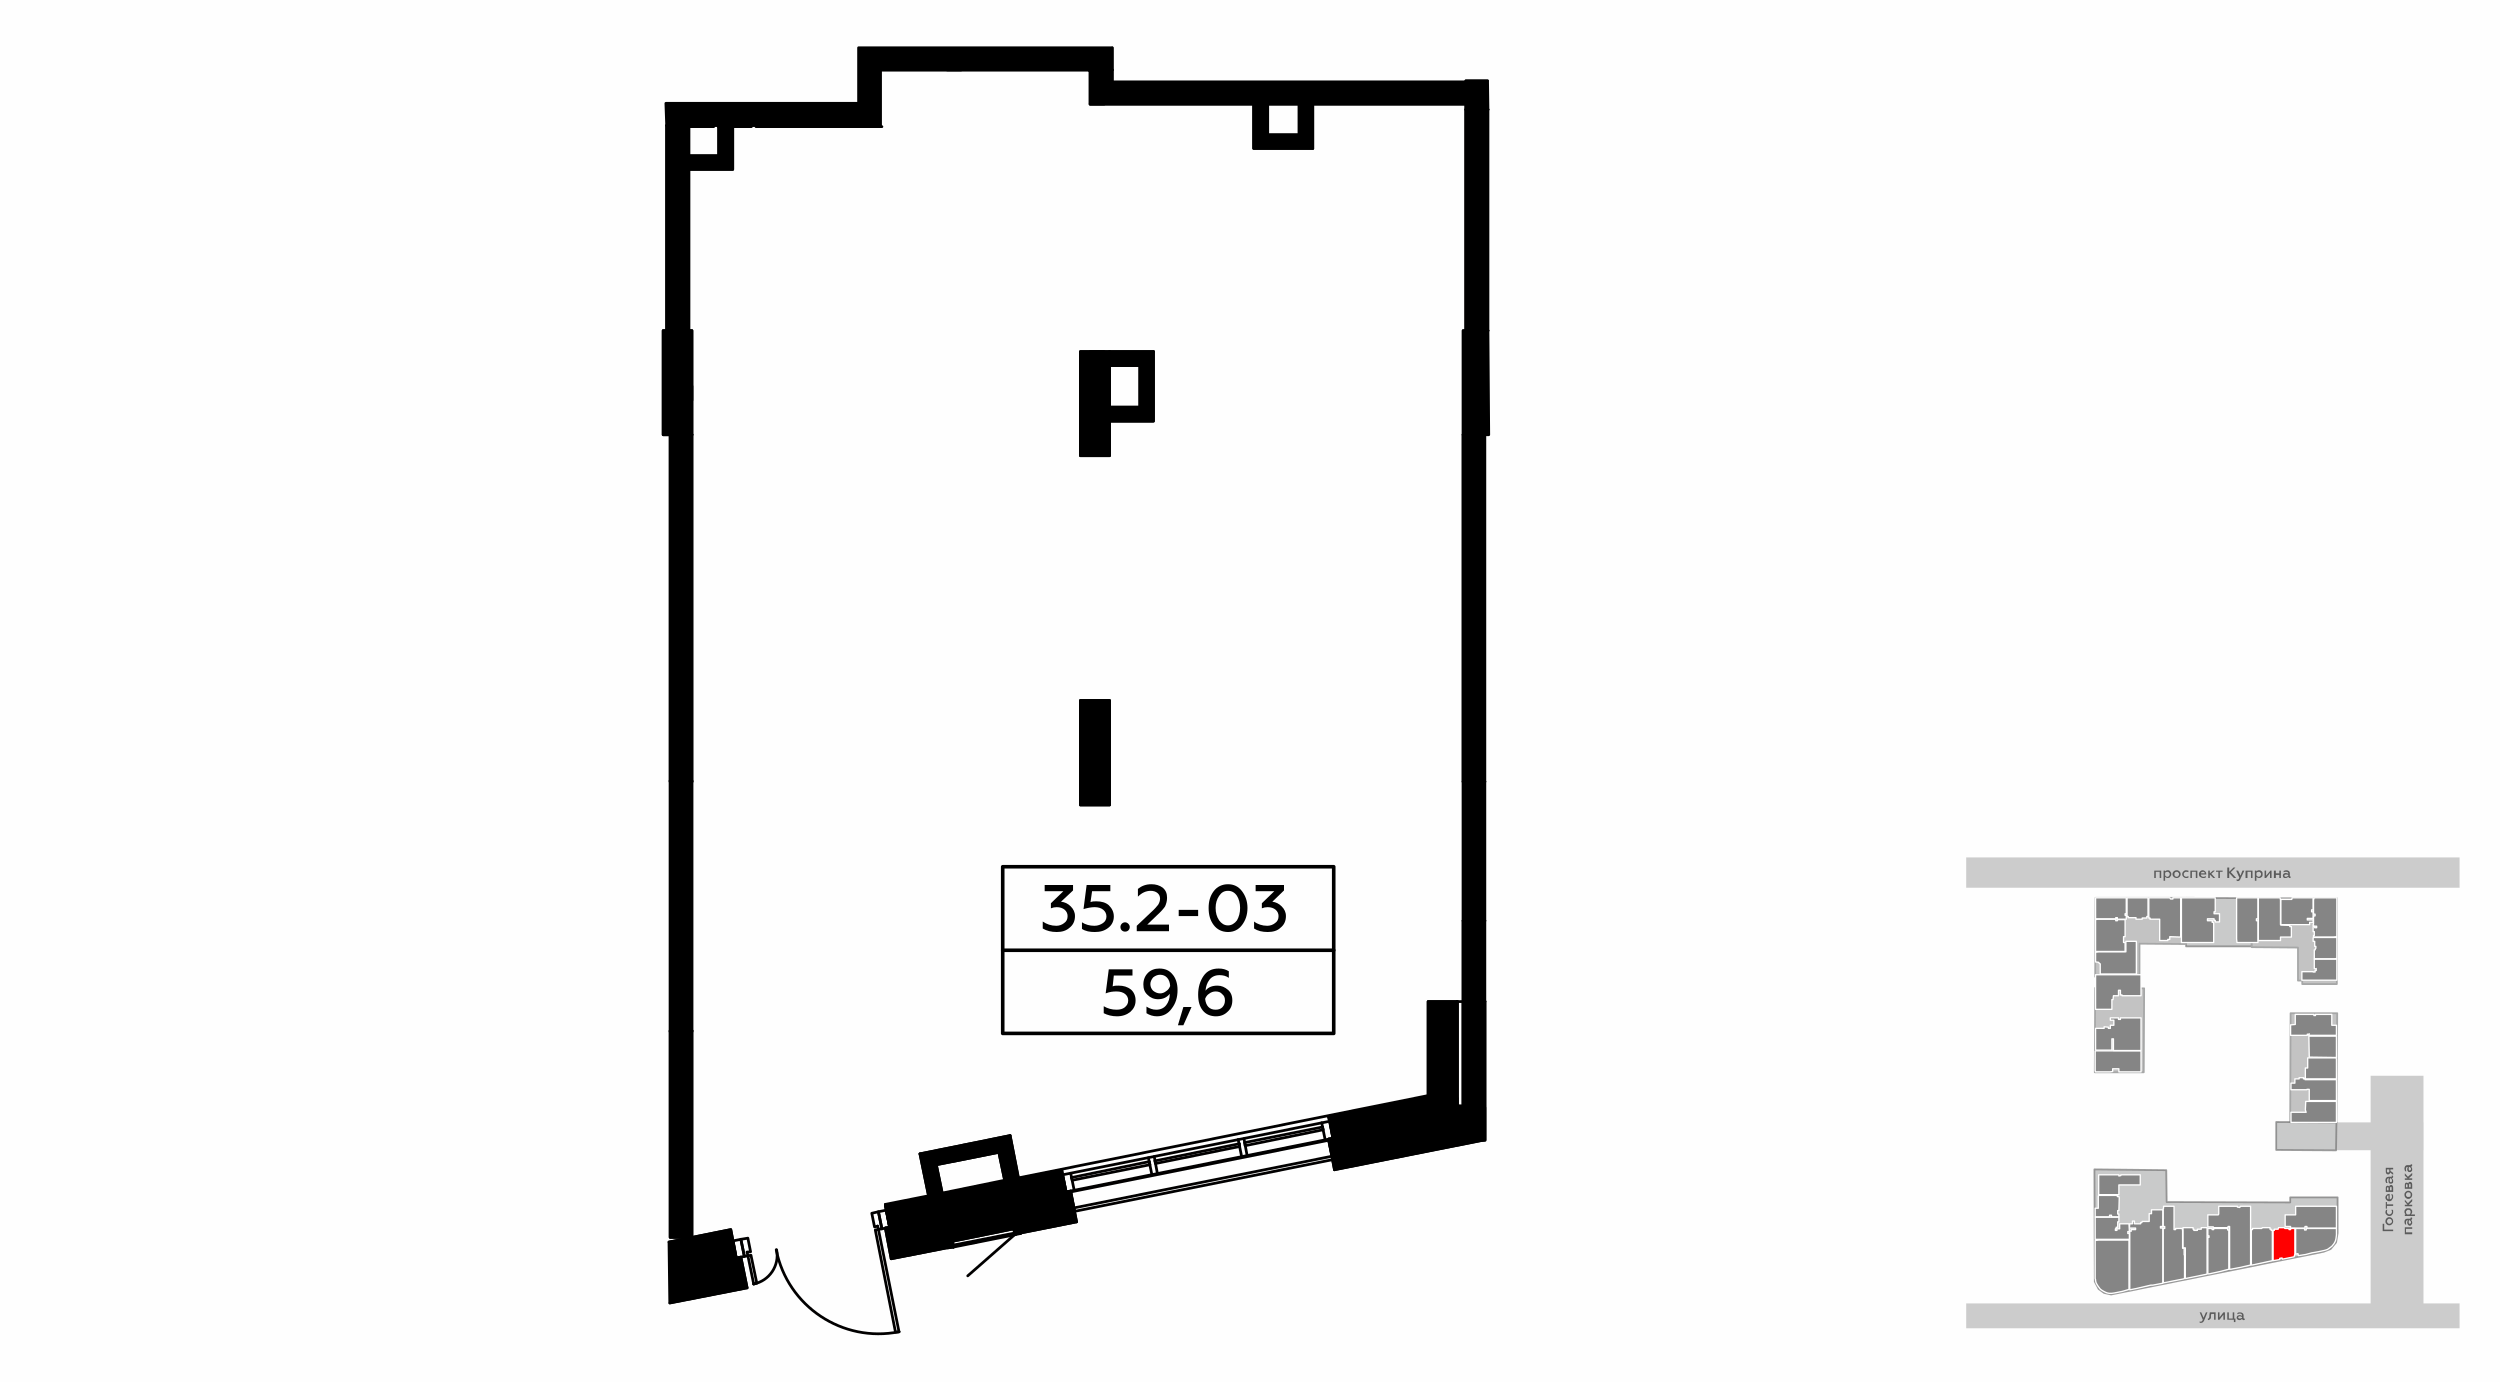 <?xml version="1.0" encoding="UTF-8"?>
<!DOCTYPE svg  PUBLIC '-//W3C//DTD SVG 1.1//EN'  'http://www.w3.org/Graphics/SVG/1.1/DTD/svg11.dtd'>
<!-- Creator: CorelDRAW X8 -->
<svg clip-rule="evenodd" fill-rule="evenodd" image-rendering="optimizeQuality" shape-rendering="geometricPrecision" text-rendering="geometricPrecision" version="1.1" viewBox="0 0 6435 3556" xml:space="preserve" xmlns="http://www.w3.org/2000/svg">
 <defs>
  <style type="text/css">
   <![CDATA[
    .str0 {stroke:#757575;stroke-width:4.66;stroke-linecap:round;stroke-linejoin:round;stroke-opacity:0.702}
    .str6 {stroke:black;stroke-width:7.62}
    .str2 {stroke:white;stroke-width:3.42;stroke-linecap:round;stroke-linejoin:round}
    .str4 {stroke:#010000;stroke-width:6.16;stroke-linecap:round;stroke-linejoin:round}
    .str8 {stroke:black;stroke-width:9.28;stroke-linecap:round;stroke-linejoin:round}
    .str7 {stroke:black;stroke-width:9.29;stroke-linecap:round;stroke-linejoin:round}
    .str5 {stroke:black;stroke-width:7.08;stroke-linecap:round;stroke-linejoin:round}
    .str3 {stroke:#010000;stroke-width:7.08;stroke-linecap:round;stroke-linejoin:round}
    .str1 {stroke:#A6A7A7;stroke-width:4.66;stroke-linecap:round;stroke-linejoin:round}
    .str9 {stroke:black;stroke-width:7.62;stroke-linecap:round;stroke-linejoin:round}
    .fil1 {fill:none}
    .fil8 {fill:none;fill-rule:nonzero}
    .fil0 {fill:#FEFEFE}
    .fil5 {fill:#C3C3C3}
    .fil9 {fill:black}
    .fil6 {fill:#858585}
    .fil2 {fill:#CCCCCC}
    .fil7 {fill:red}
    .fil3 {fill:#5B5B5B;fill-rule:nonzero}
    .fil10 {fill:black;fill-rule:nonzero}
    .fil4 {fill:#B2B3B3;fill-opacity:0.702}
   ]]>
  </style>
 </defs>
 <g id="Слой_x0020_1">
  
  <g id="_1091659960">
   
    <rect class="fil0" width="6435" height="3556"/>
    <rect class="fil1" x="5061" y="2189" width="1270" height="1270"/>
    <rect class="fil2" x="6013" y="2889" width="224.37" height="71.63"/>
    <rect class="fil2" x="5061" y="3355" width="1270" height="64"/>
    <path class="fil3" d="m5666 3405c3 0 5-2 7-5l9-22h-4l-6 14-6-14h-4l8 19c-1 3-3 5-5 5-1 0-2 0-3-1v4h4z"/>
    <path id="1" class="fil3" d="m5699 3382v15h4v-19h-15l-1 7c0 6-1 9-3 9h-1v3l1 1c4-1 6-3 7-6v-7l1-3h7z"/>
    <polygon id="2" class="fil3" points="5713 3397 5723 3384 5723 3397 5727 3397 5727 3378 5723 3378 5713 3391 5713 3378 5709 3378 5709 3397"/>
    <polygon id="3" class="fil3" points="5754 3403 5754 3394 5751 3394 5751 3378 5747 3378 5747 3394 5737 3394 5737 3378 5733 3378 5733 3397 5750 3397 5750 3403"/>
    <path id="4" class="fil3" d="m5776 3394s-1-1-1-2v-7c0-4-4-7-9-7-3 0-5 0-7 2v3c2-1 4-2 6-2 4 0 6 2 6 5v1c-2-1-4-2-6-2s-4 1-6 2c-1 1-2 3-2 5s1 3 2 4 3 2 5 2c3 0 5-1 7-3 1 2 2 3 4 3 1 0 2 0 3-1v-3h-2zm-5-2c-1 1-4 2-6 2s-4-1-4-3 2-3 5-3c1 0 3 1 5 2v2z"/>
    <rect class="fil2" x="6102" y="2769" width="136" height="602"/>
    <polygon class="fil3" points="6160 3165 6137 3165 6137 3150 6133 3150 6133 3169 6160 3169"/>
    <path id="1" class="fil3" d="m6157 3144c0 2-1 3-2 4s-3 2-5 2-3-1-4-2-2-3-2-4c0-2 1-4 2-5s2-2 4-2 4 1 5 2 2 3 2 5zm3 0c0-3-1-6-3-8s-4-3-7-3-5 1-7 3-3 5-3 8 1 5 3 7 4 3 7 3 5-1 7-3 3-4 3-7z"/>
    <path id="2" class="fil3" d="m6160 3120c0-3 0-5-1-6h-4c1 1 2 3 2 5s-1 4-2 5-3 2-5 2-3-1-4-2c-2-1-2-3-2-5s0-3 1-5h-3c-1 2-2 4-2 6 0 3 1 5 3 7s4 3 7 3 6-1 7-3c2-2 3-4 3-7z"/>
    <polygon id="3" class="fil3" points="6160 3100 6144 3100 6144 3094 6141 3094 6141 3111 6144 3111 6144 3104 6160 3104"/>
    <path id="4" class="fil3" d="m6150 3092c3 0 6-1 7-4 2-2 3-4 3-7s0-5-2-7h-3c1 2 2 4 2 6 0 4-2 7-6 7v-14h-1c-3 0-6 1-8 4-1 1-2 3-2 5 0 3 1 5 3 7s4 3 7 3zm-2-5c-2 0-4-2-4-5 0-2 0-3 1-4s2-1 3-1v10z"/>
    <path id="5" class="fil3" d="m6160 3057c0-4-2-7-5-7s-5 2-5 4c-1-1-3-2-4-2-3 0-5 2-5 6v10h19v-11zm-8 7v-6c0-2 1-3 2-3 2 0 2 1 2 3v6h-4zm-8 0v-5c0-2 1-3 2-3 2 0 2 1 2 3v5h-4z"/>
    <path id="6" class="fil3" d="m6157 3028s-1 1-2 1h-7c-5 0-8 4-8 9 0 3 1 5 2 7h4c-2-2-2-4-2-6 0-4 1-6 4-6h1c-1 2-1 4-1 6s0 4 1 6c1 1 3 2 5 2s3-1 5-2c1-1 1-3 1-5 0-3-1-5-3-7 2-1 3-2 3-4 0-1 0-2-1-3h-3c0 1 1 1 1 2zm-3 5c2 1 3 4 3 6s-1 4-3 4-3-2-3-5c0-1 0-3 1-5h2z"/>
    <path id="7" class="fil3" d="m6160 3019-7-5v-4h7v-4h-19v10c0 4 2 7 6 7 3 0 5-2 5-5l8 6v-5zm-10-4c0 2-1 3-3 3s-3-1-3-3v-5h6v5z"/>
    <polygon id="8" class="fil3" points="6209 3172 6193 3172 6193 3163 6209 3163 6209 3159 6190 3159 6190 3177 6209 3177"/>
    <path id="9" class="fil3" d="m6205 3135c0 1 0 2-2 2h-7c-4 0-7 3-7 8 0 3 1 5 2 7h3c-1-1-1-3-1-6s1-5 4-5h1c-1 2-2 4-2 6s1 4 2 5c1 2 3 3 5 3s3-1 4-3c2-1 2-3 2-5 0-3-1-5-3-7 2 0 3-2 3-4 0-1 0-2-1-2h-3v1zm-2 6c1 1 3 3 3 5 0 3-2 4-4 4-1 0-2-1-2-4 0-2 0-4 1-5h2z"/>
    <path id="10" class="fil3" d="m6189 3119c0 3 1 5 3 7h-2v4h26v-4h-10c2-2 3-4 3-7s-1-5-3-7-4-2-7-2-5 0-7 2-3 4-3 7zm4 1c0-2 0-3 2-4 1-2 2-2 4-2s3 0 5 2c1 1 1 2 1 4s-1 5-3 6h-6c-2-1-3-4-3-6z"/>
    <polygon id="11" class="fil3" points="6209 3101 6200 3101 6209 3092 6209 3086 6198 3097 6190 3088 6190 3093 6197 3101 6190 3101 6190 3105 6209 3105"/>
    <path id="12" class="fil3" d="m6205 3075c0 2 0 3-1 5-2 1-3 1-5 1s-3 0-4-1c-2-2-2-3-2-5s0-3 2-4c1-2 2-2 4-2s3 0 5 2c1 1 1 2 1 4zm4 0c0-3-1-5-3-7s-4-3-7-3-5 1-7 3-3 4-3 7 1 6 3 8 4 3 7 3 5-1 7-3 3-5 3-8z"/>
    <path id="13" class="fil3" d="m6209 3049c0-4-2-7-6-7-2 0-4 2-4 4-1-1-3-2-5-2s-4 2-4 6v10h19v-11zm-8 7v-6c0-2 0-3 2-3 1 0 2 1 2 3v6h-4zm-8 0v-5c0-2 1-3 2-3s2 1 2 3v5h-4z"/>
    <polygon id="14" class="fil3" points="6209 3033 6200 3033 6209 3025 6209 3019 6198 3029 6190 3020 6190 3026 6197 3033 6190 3033 6190 3037 6209 3037"/>
    <path id="15" class="fil3" d="m6205 2998c0 1 0 1-2 1h-7c-4 0-7 4-7 9 0 3 1 5 2 7h3c-1-2-1-4-1-6 0-4 1-5 4-5h1c-1 1-2 3-2 6 0 2 1 4 2 5 1 2 3 2 5 2s3 0 4-2c2-1 2-3 2-5 0-3-1-5-3-7 2 0 3-2 3-4 0-1 0-2-1-2h-3v1zm-2 6c1 1 3 3 3 5s-2 4-4 4c-1 0-2-2-2-4s0-4 1-5h2z"/>
    <polygon class="fil4 str0" points="5628 2311 5797 2312 5796 2436 5627 2436"/>
    <polygon class="fil4 str0" points="5931 2680 5931 2631 6006 2631 6013 2681"/>
    <polygon class="fil4 str0" points="6017 3082 6017 3174 6013 3198 5999 3215 5981 3222 5434 3332 5416 3328 5402 3318 5392 3299 5391 3010 5576 3012 5577 3094 5895 3095 5895 3082"/>
    <polygon class="fil5 str1" points="5405 2514 5507 2514 5507 2544 5519 2544 5518 2760 5392 2760 5393 2543 5405 2543"/>
    <polygon class="fil5 str1" points="5405 2514 5393 2514 5394 2311 5628 2311 5627 2430 5507 2429 5507 2514"/>
    <polygon class="fil5 str1" points="5797 2312 6015 2312 6015 2533 5926 2533 5926 2524 5915 2524 5915 2439 5796 2438"/>
    <polygon class="fil5 str1" points="5896 2608 6016 2608 6014 2889 5895 2889"/>
    <polygon class="fil4 str0" points="5859 2888 6014 2889 6013 2961 5859 2960"/>
    <polygon class="fil6 str2" points="5909 3162 5915 3162 5932 3162 5932 3166 5936 3166 5937 3162 6014 3162 6014 3168 6014 3176 6014 3179 6013 3187 6012 3192 6010 3197 6007 3202 6002 3208 5998 3211 5991 3216 5985 3218 5981 3219 5967 3222 5950 3225 5935 3229 5916 3232 5915 3227 5909 3228 5909 3228"/>
    <polygon class="fil6 str2" points="5909 3105 6014 3105 6014 3161 5938 3161 5938 3157 5933 3157 5933 3161 5895 3161 5896 3157 5882 3157 5882 3127 5909 3127"/>
    <polygon class="fil7 str2" points="5865 3160 5880 3160 5881 3162 5892 3162 5892 3165 5896 3165 5896 3165 5896 3162 5907 3162 5907 3228 5905 3235 5875 3241 5874 3238 5868 3239 5868 3242 5851 3245 5851 3167 5854 3167 5854 3164 5864 3164 5864 3163"/>
    <polygon class="fil6 str2" points="5823 3160 5843 3160 5843 3164 5846 3164 5846 3167 5849 3167 5849 3245 5798 3256 5795 3256 5795 3165 5798 3165 5798 3162 5822 3162"/>
    <polygon class="fil6 str2" points="5793 3105 5793 3256 5790 3257 5763 3263 5742 3267 5739 3267 5739 3157 5735 3157 5735 3160 5697 3160 5697 3158 5683 3158 5683 3127 5710 3127 5711 3125 5711 3105 5759 3105 5759 3107 5765 3108 5767 3105 5791 3105"/>
    <polygon class="fil6 str2" points="5683 3162 5694 3162 5694 3165 5698 3165 5698 3162 5734 3162 5734 3166 5737 3166 5737 3267 5714 3273 5686 3279 5683 3279 5683 3185 5686 3185 5686 3184 5686 3181 5683 3181 5683 3180"/>
    <polygon class="fil6 str2" points="5666 3160 5681 3160 5681 3279 5679 3280 5625 3291 5625 3212 5619 3212 5619 3160 5645 3160 5645 3164 5647 3164 5647 3167 5656 3167 5656 3164 5666 3164"/>
    <path class="fil6 str2" d="m5569 3110v-5h27v60h4v-3h17l1 6v45h4v17h1v61l-3 1-51 10-1-6v-134h4v-5h-4v-46l1-1z"/>
    <polygon class="fil6 str2" points="5538 3114 5564 3114 5567 3114 5567 3157 5561 3157 5561 3161 5567 3161 5567 3303 5541 3308 5536 3308 5497 3317 5482 3320 5482 3319 5482 3169 5486 3169 5485 3169 5486 3165 5486 3165 5497 3165 5497 3161 5481 3161 5482 3150 5489 3150 5489 3150 5489 3143 5494 3143 5494 3150 5510 3150 5510 3147 5513 3147 5514 3144 5532 3144 5532 3124 5538 3124"/>
    <polygon class="fil6 str2" points="5393 3193 5402 3192 5480 3192 5480 3319 5463 3324 5443 3328 5436 3329 5436 3329 5429 3329 5424 3328 5419 3326 5415 3324 5410 3321 5406 3318 5403 3314 5400 3310 5397 3305 5395 3301 5394 3296 5394 3296 5394 3294 5393 3291 5393 3287 5393 3222 5393 3220"/>
    <polygon class="fil6 str2" points="5393 3133 5454 3133 5454 3145 5451 3145 5451 3159 5447 3159 5447 3162 5445 3163 5445 3167 5449 3167 5449 3163 5456 3163 5456 3150 5480 3150 5481 3170 5477 3170 5477 3175 5481 3175 5481 3190 5393 3190 5393 3135"/>
    <polygon class="fil6 str2" points="5402 3077 5450 3077 5450 3080 5454 3080 5455 3083 5454 3116 5451 3116 5451 3125 5454 3125 5454 3132 5435 3132 5435 3128 5430 3128 5430 3132 5393 3132 5393 3110 5401 3110 5401 3109 5401 3079"/>
    <polygon class="fil6 str2" points="5402 3024 5408 3024 5454 3024 5454 3027 5459 3026 5459 3026 5459 3024 5509 3024 5509 3050 5502 3050 5454 3050 5454 3075 5402 3075 5402 3026"/>
    <polygon class="fil6 str2" points="5394 2705 5510 2705 5511 2707 5511 2759 5454 2759 5454 2751 5438 2751 5438 2758 5431 2759 5394 2759 5393 2756 5393 2706"/>
    <polygon class="fil6 str2" points="5432 2620 5453 2620 5453 2624 5458 2624 5458 2620 5511 2620 5511 2704 5440 2704 5440 2674 5436 2674 5436 2681 5436 2703 5394 2703 5394 2647 5416 2647 5416 2643 5427 2644 5427 2647 5432 2647 5432 2639 5441 2639 5441 2626 5432 2626 5432 2626"/>
    <polygon class="fil6 str2" points="5394 2509 5511 2509 5511 2563 5502 2563 5462 2563 5462 2561 5458 2561 5458 2549 5453 2549 5453 2563 5440 2563 5439 2573 5436 2573 5436 2598 5394 2598 5394 2510"/>
    <polygon class="fil6 str2" points="5472 2423 5499 2423 5499 2507 5406 2507 5406 2481 5403 2479 5402 2477 5394 2476 5394 2451 5402 2450 5472 2450"/>
    <polygon class="fil6 str2" points="5394 2367 5400 2366 5446 2366 5446 2370 5450 2370 5451 2367 5469 2367 5470 2368 5470 2411 5466 2411 5466 2426 5466 2426 5470 2426 5470 2449 5394 2449"/>
    <polygon class="fil6 str2" points="5394 2311 5473 2311 5473 2352 5470 2352 5470 2356 5470 2356 5473 2356 5473 2366 5451 2366 5449 2365 5450 2364 5450 2362 5446 2362 5446 2365 5394 2365"/>
    <path class="fil6 str2" d="m5475 2318v-2-5h54v48h-3v4h-12v3h-16v-4h-10-10v-3h-3v-40-1z"/>
    <path class="fil6 str2" d="m5531 2311h54l2 3h6v-3h20v101l-28-1v7h-5v3h-21v-6-49h-25c0-1 1-3 0-3h-3v-49-3z"/>
    <path class="fil6 str2" d="m5615 2317v-6h87v36h-3v5h14v21h-1-10v-4h-3v-4h-17v5h13l-1 4h3l1 2v50h-83v-107-2z"/>
    <polygon class="fil6 str2" points="5757 2311 5812 2311 5812 2365 5808 2365 5808 2370 5812 2370 5812 2426 5758 2426 5757 2417 5757 2313"/>
    <polygon class="fil6 str2" points="5869 2311 5870 2317 5870 2380 5871 2381 5894 2382 5894 2385 5898 2385 5898 2412 5870 2412 5870 2421 5813 2421 5813 2311 5815 2311"/>
    <polygon class="fil6 str2" points="5900 2311 5954 2311 5954 2342 5950 2342 5950 2347 5954 2347 5954 2364 5939 2364 5939 2368 5954 2368 5954 2374 5945 2374 5945 2380 5871 2380 5871 2317 5872 2315 5899 2315"/>
    <path class="fil6 str2" d="m5956 2314v-3h59v72 28l-9 1h-51v-4h2v-10h-3v-13h4v3h5v-4h-3l-6-1v-3l1-1v-21c5-1 4 0 4-1v-4h-4v-39h1z"/>
    <polygon class="fil6 str2" points="5955 2413 6015 2413 6015 2467 6009 2468 5957 2468 5957 2445 5959 2445 5960 2441 5961 2441 5961 2441 5961 2436 5961 2436 5958 2436 5958 2423 5954 2423 5954 2414"/>
    <polygon class="fil6 str2" points="5957 2469 6015 2469 6015 2523 5925 2523 5925 2501 5954 2501 5954 2502 5959 2502 5959 2498 5962 2498 5962 2497 5962 2493 5962 2494 5957 2493"/>
    <polygon class="fil6 str2" points="5943 2665 5944 2661 5943 2662 5939 2662 5939 2665 5936 2665 5896 2665 5896 2638 5908 2637 5908 2611 5914 2611 5956 2611 5956 2614 5960 2614 5960 2611 6002 2611 6002 2639 6014 2639 6014 2665 6005 2665"/>
    <polygon class="fil6 str2" points="5944 2667 6014 2667 6014 2722 5944 2721 5943 2666"/>
    <polygon class="fil6 str2" points="5940 2723 6013 2723 6014 2726 6014 2777 6004 2777 5934 2777 5934 2749 5940 2749"/>
    <polygon class="fil6 str2" points="5907 2777 5918 2777 5918 2774 5930 2774 5929 2777 5933 2776 5933 2779 6014 2779 6014 2833 5944 2833 5944 2804 5938 2804 5938 2805 5897 2805 5897 2788 5907 2788"/>
    <polygon class="fil6 str2" points="5935 2835 6014 2835 6014 2889 5897 2889 5897 2863 5936 2863 5934 2857"/>
    <rect class="fil2" x="5061" y="2207" width="1270" height="78.06"/>
    <polygon class="fil3" points="5549 2260 5549 2244 5559 2244 5559 2260 5563 2260 5563 2241 5545 2241 5545 2260"/>
    <path id="1" class="fil3" d="m5580 2240c-3 0-5 1-7 3v-2h-4v26h4v-10c2 2 4 3 7 3s5-1 6-3c2-2 3-4 3-7s-1-5-3-7c-1-2-3-3-6-3zm-1 4c1 0 3 0 4 2 1 1 2 2 2 4s-1 3-2 5c-1 1-3 2-4 2-3 0-5-2-6-4v-6c1-2 3-3 6-3z"/>
    <path id="2" class="fil3" d="m5603 2257c-2 0-3-1-5-2-1-2-1-3-1-5s0-3 1-4c2-2 3-2 5-2s3 0 4 2c1 1 2 2 2 4s-1 3-2 5c-1 1-2 2-4 2zm0 3c3 0 5-1 7-3s3-4 3-7-1-5-3-7-4-3-7-3-6 1-8 3-3 4-3 7 1 5 3 7 5 3 8 3z"/>
    <path id="3" class="fil3" d="m5627 2260c2 0 4 0 6-1v-4c-2 1-4 2-6 2-1 0-3-1-4-2-2-1-2-3-2-5s0-3 2-4c1-2 3-2 4-2 2 0 4 0 6 1v-4c-2 0-4-1-6-1-3 0-5 1-7 3s-3 4-3 7 1 5 3 7 4 3 7 3z"/>
    <polygon id="4" class="fil3" points="5642 2260 5642 2244 5652 2244 5652 2260 5656 2260 5656 2241 5638 2241 5638 2260"/>
    <path id="5" class="fil3" d="m5660 2250c0 3 1 6 3 7 3 2 5 3 8 3s5 0 7-2v-3c-2 1-4 2-6 2-4 0-7-2-7-6h14v-1c0-3-1-6-4-8-1-1-3-2-5-2-3 0-5 1-7 3s-3 4-3 7zm5-2c0-2 2-4 5-4 2 0 3 0 4 1s1 2 1 3h-10z"/>
    <polygon id="6" class="fil3" points="5688 2260 5688 2251 5697 2260 5702 2260 5692 2249 5701 2241 5696 2241 5688 2248 5688 2241 5684 2241 5684 2260"/>
    <polygon id="7" class="fil3" points="5714 2260 5714 2244 5721 2244 5721 2241 5704 2241 5704 2244 5710 2244 5710 2260"/>
    <polygon id="8" class="fil3" points="5738 2260 5738 2247 5750 2260 5756 2260 5742 2245 5754 2233 5749 2233 5738 2244 5738 2233 5733 2233 5733 2260"/>
    <path id="9" class="fil3" d="m5760 2268c3 0 6-2 7-6l10-21h-5l-5 13-6-13h-5l8 18c-1 3-2 5-4 5-1 0-2 0-3-1v4c1 0 2 1 3 1z"/>
    <polygon id="10" class="fil3" points="5785 2260 5785 2244 5794 2244 5794 2260 5798 2260 5798 2241 5780 2241 5780 2260"/>
    <path id="11" class="fil3" d="m5815 2240c-3 0-5 1-7 3v-2h-4v26h4v-10c2 2 4 3 7 3s5-1 7-3 2-4 2-7 0-5-2-7-4-3-7-3zm-1 4c2 0 3 0 4 2 2 1 2 2 2 4s0 3-2 5c-1 1-2 2-4 2s-5-2-6-4v-6c1-2 4-3 6-3z"/>
    <polygon id="12" class="fil3" points="5833 2260 5843 2247 5843 2260 5847 2260 5847 2241 5844 2241 5833 2254 5833 2241 5829 2241 5829 2260"/>
    <polygon id="13" class="fil3" points="5858 2260 5858 2252 5867 2252 5867 2260 5871 2260 5871 2241 5867 2241 5867 2248 5858 2248 5858 2241 5853 2241 5853 2260"/>
    <path id="14" class="fil3" d="m5895 2256c-1 0-1 0-1-1v-8c0-4-4-7-9-7-3 0-5 1-7 2v3c2-1 4-1 6-1 4 0 6 1 6 4v1c-2-1-4-2-7-2-2 0-3 1-5 2-1 1-2 3-2 5s1 3 2 5c1 1 3 1 5 1 3 0 5-1 7-3 1 2 2 3 4 3 1 0 2 0 2-1v-3h-1zm-5-2c-2 2-4 3-6 3s-4-1-4-3 2-3 4-3 4 0 6 1v2z"/>
   
   
    <path class="fil8 str3" d="m1895 3238-14-73-159 32m1 76 35-7"/>
    <line class="fil8 str3" x1="3751" x2="3751" y1="2847" y2="2578"/>
    <polyline class="fil8 str3" points="3751 2578 3676 2578 3676 2847 3751 2847"/>
    <line class="fil8 str3" x1="3759" x2="3751" y1="2864" y2="2866"/>
    <line class="fil8 str3" x1="2425" x2="2586" y1="3071" y2="3038"/>
    <line class="fil8 str3" x1="2621" x2="3676" y1="3032" y2="2820"/>
    <line class="fil8 str3" x1="2390" x2="2279" y1="3078" y2="3100"/>
    <line class="fil8 str3" x1="3751" x2="3751" y1="2847" y2="2827"/>
    <line class="fil8 str3" x1="3755" x2="3759" y1="2847" y2="2864"/>
    <polyline class="fil8 str3" points="3751 2847 3676 2847 3676 2820"/>
    <line class="fil8 str3" x1="2279" x2="2290" y1="3100" y2="3159"/>
    <line class="fil8 str3" x1="3420" x2="2756" y1="2935" y2="3068"/>
    <line class="fil8 str3" x1="3751" x2="3751" y1="2847" y2="2578"/>
    <polyline class="fil8 str3" points="3751 2847 3766 2847 3766 2578 3751 2578"/>
    <polyline class="fil8 str4" points="3830 851 3766 851 3766 1119 3822 1119"/>
    <polyline class="fil8 str4" points="3822 2578 3766 2578 3766 2847 3822 2847"/>
    <line class="fil8 str3" x1="1934" x2="1886" y1="326" y2="326"/>
    <line class="fil8 str3" x1="2270" x2="1946" y1="326" y2="326"/>
    <line class="fil8 str3" x1="1850" x2="1849" y1="326" y2="326"/>
    <line class="fil8 str3" x1="1837" x2="1773" y1="326" y2="326"/>
    <line class="fil8 str3" x1="2806" x2="2804" y1="182" y2="182"/>
    <polyline class="fil8 str4" points="3822 2847 3766 2847 3766 2863"/>
    <polyline class="fil8 str3" points="2856 905 2781 905 2781 1173 2856 1173 2856 905"/>
    <polyline class="fil8 str3" points="2856 1803 2781 1803 2781 2072 2856 2072 2856 1803"/>
    <polyline class="fil8 str3" points="1781 851 1707 851 1707 1119 1781 1119 1781 851"/>
    <polyline class="fil8 str4" points="3822 2012 3766 2012 3766 2370 3822 2370"/>
    <polyline class="fil8 str4" points="3829 208 3773 208 3773 282 3830 282"/>
    <line class="fil8 str3" x1="2259" x2="2261" y1="3156" y2="3164"/>
    <polyline class="fil8 str3" points="2259 3156 2251 3158 2244 3123 2261 3119 2270 3163 2253 3166 2305 3429 2314 3428"/>
    <line class="fil8 str3" x1="2261" x2="2314" y1="3164" y2="3428"/>
    <path class="fil8 str3" d="m1998 3217c29 146 171 240 316 211"/>
    <line class="fil8 str3" x1="1923" x2="1925" y1="3223" y2="3232"/>
    <polyline class="fil8 str3" points="1923 3223 1932 3222 1925 3187 1907 3190 1916 3234 1933 3231 1948 3303 1940 3305"/>
    <line class="fil8 str3" x1="1925" x2="1940" y1="3232" y2="3305"/>
    <path class="fil8 str3" d="m1940 3305c40-8 67-47 59-88"/>
    <polyline class="fil8 str3" points="2281 3115 2290 3159 2270 3163 2261 3119 2281 3115"/>
    <polyline class="fil8 str3" points="1887 3194 1895 3238 1916 3234 1907 3190 1887 3194"/>
    <polyline class="fil8 str3" points="3830 282 3773 282 3773 851 3830 851"/>
    <polyline class="fil8 str3" points="3822 1119 3766 1119 3766 2012 3822 2012"/>
    <polyline class="fil8 str3" points="3822 2370 3766 2370 3766 2578 3822 2578"/>
    <polyline class="fil8 str4" points="2863 123 2863 211 3773 211 3773 268"/>
    <polyline class="fil8 str3" points="3773 268 2806 268 2806 180"/>
    <line class="fil8 str3" x1="2266" x2="2863" y1="180" y2="180"/>
    <line class="fil8 str3" x1="1781" x2="1781" y1="3185" y2="2653"/>
    <polyline class="fil8 str3" points="1781 2653 1725 2653 1725 3185 1781 3185"/>
    <line class="fil8 str3" x1="1781" x2="1781" y1="2012" y2="1119"/>
    <polyline class="fil8 str3" points="1781 1119 1725 1119 1725 2012 1781 2012"/>
    <line class="fil8 str3" x1="1773" x2="1773" y1="851" y2="323"/>
    <polyline class="fil8 str3" points="1716 323 1716 851 1773 851"/>
    <line class="fil8 str3" x1="3344" x2="3344" y1="268" y2="347"/>
    <line class="fil8 str3" x1="3379" x2="3379" y1="382" y2="268"/>
    <polyline class="fil8 str3" points="3344 347 3263 347 3263 268"/>
    <polyline class="fil8 str3" points="3227 268 3227 382 3379 382"/>
    <line class="fil8 str3" x1="2856" x2="2934" y1="941" y2="941"/>
    <polyline class="fil8 str3" points="2969 905 2856 905 2856 941"/>
    <polyline class="fil8 str3" points="2934 941 2934 1048 2856 1048"/>
    <polyline class="fil8 str3" points="2856 1048 2856 1084 2969 1084 2969 905"/>
    <line class="fil8 str3" x1="2842" x2="2806" y1="268" y2="268"/>
    <line class="fil8 str3" x1="2842" x2="2806" y1="905" y2="905"/>
    <line class="fil8 str3" x1="2266" x2="2266" y1="323" y2="180"/>
    <line class="fil8 str4" x1="1716" x2="2266" y1="323" y2="323"/>
    <line class="fil8 str3" x1="3204" x2="3404" y1="2941" y2="2901"/>
    <polyline class="fil8 str3" points="3404 2901 3406 2908 3205 2949 3204 2941"/>
    <line class="fil8 str3" x1="3402" x2="3411" y1="2890" y2="2934"/>
    <line class="fil8 str3" x1="2735" x2="3423" y1="3024" y2="2886"/>
    <polyline class="fil8 str3" points="3431 2930 2744 3068 2735 3024"/>
    <polyline class="fil8 str3" points="1850 323 1850 401 1773 401"/>
    <polyline class="fil8 str3" points="1773 436 1886 436 1886 323"/>
    <line class="fil8 str3" x1="2758" x2="2958" y1="3031" y2="2990"/>
    <polyline class="fil8 str3" points="2958 2990 2960 2998 2760 3038 2758 3031"/>
    <line class="fil8 str3" x1="2956" x2="2965" y1="2980" y2="3024"/>
    <line class="fil8 str3" x1="2765" x2="2756" y1="3064" y2="3020"/>
    <line class="fil8 str3" x1="2971" x2="2979" y1="2977" y2="3020"/>
    <line class="fil8 str3" x1="2973" x2="3190" y1="2988" y2="2944"/>
    <polyline class="fil8 str3" points="3190 2944 3191 2951 2974 2995 2973 2988"/>
    <line class="fil8 str3" x1="3187" x2="3196" y1="2933" y2="2977"/>
    <line class="fil8 str3" x1="3202" x2="3210" y1="2931" y2="2974"/>
    <line class="fil8 str3" x1="2438" x2="2474" y1="180" y2="180"/>
    <line class="fil8 str3" x1="1781" x2="1781" y1="994" y2="1030"/>
    <line class="fil8 str3" x1="3672" x2="3420" y1="2824" y2="2875"/>
    <line class="fil8 str3" x1="2733" x2="2622" y1="3012" y2="3034"/>
    <line class="fil8 str3" x1="2587" x2="2426" y1="3042" y2="3074"/>
    <line class="fil8 str3" x1="2279" x2="2391" y1="3103" y2="3081"/>
    <line class="fil8 str3" x1="3672" x2="3683" y1="2824" y2="2880"/>
    <line class="fil8 str3" x1="2279" x2="2290" y1="3103" y2="3159"/>
    <line class="fil8 str3" x1="2733" x2="2744" y1="3012" y2="3068"/>
    <line class="fil8 str3" x1="3420" x2="3431" y1="2875" y2="2930"/>
    <line class="fil8 str3" x1="2591" x2="2430" y1="3062" y2="3094"/>
    <polyline class="fil8 str3" points="2598 3097 2591 3062 2429 3094 2437 3129"/>
    <line class="fil8 str3" x1="3423" x2="3431" y1="2886" y2="2930"/>
    <line class="fil8 str4" x1="1724" x2="1923" y1="3354" y2="3315"/>
    <line class="fil8 str3" x1="2294" x2="2453" y1="3240" y2="3209"/>
    <line class="fil8 str3" x1="2771" x2="2614" y1="3145" y2="3176"/>
    <line class="fil8 str4" x1="3435" x2="3822" y1="3011" y2="2934"/>
    <line class="fil8 str3" x1="2279" x2="2294" y1="3161" y2="3240"/>
    <line class="fil8 str3" x1="1907" x2="1923" y1="3236" y2="3315"/>
    <line class="fil8 str3" x1="3420" x2="3435" y1="2932" y2="3011"/>
    <line class="fil8 str3" x1="2756" x2="2771" y1="3066" y2="3145"/>
    <line class="fil8 str3" x1="2430" x2="2453" y1="3094" y2="3207"/>
    <line class="fil8 str3" x1="2613" x2="2591" y1="3175" y2="3062"/>
    <line class="fil8 str3" x1="2437" x2="2453" y1="3129" y2="3209"/>
    <line class="fil8 str3" x1="2598" x2="2614" y1="3097" y2="3176"/>
    <line class="fil8 str3" x1="2765" x2="3429" y1="3109" y2="2976"/>
    <polyline class="fil8 str3" points="3420 2935 3430 2985 2766 3118 2756 3068"/>
    <line class="fil8 str3" x1="2744" x2="2756" y1="3068" y2="3066"/>
    <line class="fil8 str3" x1="3431" x2="3420" y1="2930" y2="2932"/>
    <line class="fil8 str4" x1="3822" x2="3683" y1="2851" y2="2880"/>
    <line class="fil8 str3" x1="2290" x2="2279" y1="3159" y2="3161"/>
    <line class="fil8 str3" x1="2368" x2="2391" y1="2970" y2="3081"/>
    <line class="fil8 str3" x1="2426" x2="2410" y1="3074" y2="2998"/>
    <line class="fil8 str3" x1="2368" x2="2600" y1="2970" y2="2923"/>
    <line class="fil8 str3" x1="2571" x2="2587" y1="2966" y2="3042"/>
    <line class="fil8 str3" x1="2622" x2="2600" y1="3034" y2="2923"/>
    <line class="fil8 str3" x1="2410" x2="2571" y1="2998" y2="2966"/>
    <line class="fil8 str3" x1="2614" x2="2491" y1="3176" y2="3284"/>
    <line class="fil8 str3" x1="2454" x2="2612" y1="3208" y2="3176"/>
    <line class="fil8 str3" x1="2611" x2="2453" y1="3174" y2="3205"/>
    <line class="fil8 str3" x1="2454" x2="2452" y1="3210" y2="3195"/>
    <line class="fil8 str3" x1="2454" x2="2452" y1="3210" y2="3195"/>
    <polyline class="fil8 str3" points="2440 3211 2440 3212 2440 3212"/>
    <polyline class="fil8 str3" points="2451 3195 2450 3196 2453 3207 2452 3209"/>
    <polyline class="fil8 str3" points="2454 3210 2613 3178 2609 3163"/>
    <line class="fil8 str3" x1="2613" x2="2609" y1="3178" y2="3163"/>
    <polyline class="fil8 str3" points="2626 3174 2627 3174 2627 3175"/>
    <polyline class="fil8 str3" points="2610 3163 2611 3164 2613 3175 2614 3176"/>
    <line class="fil8 str3" x1="2454" x2="2440" y1="3210" y2="3212"/>
    <line class="fil8 str3" x1="2613" x2="2627" y1="3178" y2="3175"/>
    <line class="fil8 str3" x1="2440" x2="2452" y1="3211" y2="3209"/>
    <line class="fil8 str3" x1="2626" x2="2614" y1="3174" y2="3176"/>
    <line class="fil8 str3" x1="2609" x2="2452" y1="3163" y2="3195"/>
    <line class="fil8 str3" x1="2610" x2="2609" y1="3163" y2="3163"/>
    <line class="fil8 str3" x1="2451" x2="2452" y1="3195" y2="3195"/>
    <polygon class="fil9 str5" points="2863 123 2210 123 2210 159 2210 266 1714 266 1716 323 1773 323 1850 323 1886 323 2266 323 2266 180 2806 180 2863 180 2863 142"/>
    <polygon class="fil9 str5" points="3318 211 2863 211 2863 182 2863 180 2806 180 2806 182 2806 268 3227 268 3263 268 3344 268 3379 268 3773 268 3773 211 3354 211"/>
    <polygon class="fil9 str5" points="3829 208 3773 208 3773 211 3773 268 3773 282 3830 282"/>
    <polygon class="fil9 str5" points="3830 851 3830 282 3773 282 3773 851"/>
    <polygon class="fil9 str5" points="3227 382 3379 382 3379 268 3344 268 3344 347 3263 347 3263 268 3227 268"/>
    <polygon class="fil9 str5" points="3830 851 3773 851 3766 851 3766 1119 3832 1119"/>
    <polygon class="fil9 str5" points="3822 1119 3766 1119 3766 2012 3822 2012"/>
    <polygon class="fil9 str5" points="3822 2012 3766 2012 3766 2370 3822 2370"/>
    <polygon class="fil9 str5" points="3822 2370 3766 2370 3766 2578 3822 2578"/>
    <polygon class="fil9 str5" points="3751 2847 3751 2578 3676 2578 3676 2820 3676 2846 3676 2847"/>
    <polygon class="fil9 str5" points="3672 2824 3420 2875 3422 2886 3423 2886 3431 2930 3420 2932 3420 2935 3429 2976 3430 2985 3430 2985 3435 3011 3822 2934 3822 2851 3774 2847 3676 2847 3676 2847 3676 2846"/>
    <path class="fil9 str5" d="m2591 3062v1-1zm20 102-20-101 7 34 16 78v1l12-2 145-29-15-75v-2-2l-12 2-9-44-2-12-111 22-1-2-21-109-232 47 22 108 1 3-112 22 11 56-11 2 15 79 146-29 12-2 1-1v-1l-3-11 1-1h1l157-32h1l1 1zm-186-93-15-73 161-32 15 72 1 4-161 32-1-3z"/>
    <polygon class="fil9 str5" points="1724 3354 1923 3315 1907 3236 1895 3238 1881 3165 1781 3185 1722 3197"/>
    
     <polygon class="fil9" points="1725 2012 1781 2012 1781 2653 1725 2653"/>
     <polygon id="1" class="fil8 str6" points="1725 2012 1781 2012 1781 2653 1725 2653"/>
    
    <polygon class="fil9 str5" points="1725 2653 1725 3185 1781 3185 1781 2653"/>
    <polygon class="fil9 str5" points="2781 1803 2781 2072 2856 2072 2856 1803"/>
    <polygon class="fil9 str5" points="2781 1173 2856 1173 2856 1084 2856 1048 2856 941 2856 905 2781 905"/>
    <polygon class="fil9 str5" points="2856 1084 2969 1084 2969 905 2856 905 2856 941 2934 941 2934 1048 2856 1048"/>
    <polygon class="fil9 str5" points="1781 2012 1781 1119 1725 1119 1725 2012"/>
    <polygon class="fil9 str5" points="1725 1119 1781 1119 1781 851 1773 851 1716 851 1707 851 1707 1119"/>
    <polygon class="fil9 str5" points="1716 851 1773 851 1773 436 1773 401 1773 326 1773 323 1716 323 1716 326 1716 401 1716 436"/>
    <polygon class="fil9 str5" points="1773 436 1886 436 1886 326 1886 323 1850 323 1850 326 1850 401 1773 401"/>
    
     <rect class="fil1 str7" x="2581" y="2231" width="852" height="429"/>
     <path class="fil10" d="m2720 2399c13 0 24-3 33-11 9-7 14-17 14-30 0-10-4-18-11-25s-15-11-25-12l31-29v-14h-73v16h48l-32 31v13c5-2 10-3 15-3 17 0 28 10 28 23 0 8-3 14-9 18-5 4-12 7-20 7-13 0-25-4-35-11v18c10 6 22 9 36 9z"/>
     <path id="1" class="fil10" d="m2818 2399c14 0 25-3 35-11 9-7 14-17 14-29s-5-21-13-29c-8-7-19-10-32-10-5 0-10 0-15 2l4-28h47v-16h-61l-8 62c10-3 20-5 29-5 18 0 30 10 30 24 0 7-3 13-9 17s-13 7-22 7c-12 0-23-3-32-9v17c9 6 20 8 33 8z"/>
     <path id="2" class="fil10" d="m2896 2398c7 0 12-5 12-12 0-6-6-12-12-12-7 0-12 6-12 12 0 7 5 12 12 12z"/>
     <path id="3" class="fil10" d="m3009 2397v-17h-56l25-24c10-9 17-17 21-23 3-7 5-14 5-22 0-11-3-19-11-26-8-6-18-9-29-9-14 0-25 4-35 12v20c10-10 21-15 33-15 14 0 24 8 24 20 0 6-2 11-5 16-4 5-10 12-18 19l-37 35v14h83z"/>
     <polygon id="4" class="fil10" points="3084 2358 3084 2342 3034 2342 3034 2358"/>
     <path id="5" class="fil10" d="m3161 2399c15 0 27-6 36-18s14-26 14-44c0-17-5-31-14-43s-21-18-36-18-28 6-37 18-13 26-13 43c0 18 4 32 13 44s22 18 37 18zm0-17c-10 0-17-5-23-13-6-9-9-19-9-32 0-12 3-22 9-31s13-13 23-13c9 0 17 4 23 13 5 8 8 19 8 31 0 13-3 23-8 32-6 8-14 13-23 13z"/>
     <path id="6" class="fil10" d="m3263 2399c13 0 25-3 33-11 9-7 14-17 14-30 0-10-4-18-11-25s-15-11-24-12l30-29v-14h-73v16h48l-32 31v13c5-2 10-3 15-3 17 0 28 10 28 23 0 8-3 14-9 18-5 4-12 7-20 7-13 0-25-4-34-11v18c9 6 21 9 35 9z"/>
     <line class="fil1 str8" x1="2581" x2="3433" y1="2446" y2="2446"/>
     <path class="fil10" d="m2875 2616c14 0 25-4 34-11 9-8 14-17 14-30 0-11-4-21-12-28-9-7-19-10-32-10-6 0-11 0-15 2l3-28h48v-16h-61l-8 62c10-4 19-5 28-5 19 0 30 10 30 23 0 8-3 13-9 18-5 4-12 6-21 6-12 0-23-3-33-9v18c10 5 21 8 34 8z"/>
     <path id="1" class="fil10" d="m2984 2493c-12 0-22 4-29 11-8 8-12 18-12 30 0 11 3 20 11 27 7 7 16 11 27 11 13 0 23-5 30-14 0 12-3 21-9 29s-15 12-26 12c-9 0-17-3-25-8v17c8 5 17 8 27 8 16 0 29-7 38-20 10-13 15-28 15-48 0-17-5-31-13-40-8-10-19-15-34-15zm2 16c15 0 25 11 26 29-2 5-5 10-10 13-5 4-10 6-16 6-7 0-13-3-18-7-4-4-7-10-7-17 0-6 3-12 7-17 5-4 11-7 18-7z"/>
     <polygon id="2" class="fil10" points="3046 2639 3067 2592 3046 2592 3032 2639"/>
     <path id="3" class="fil10" d="m3130 2616c12 0 22-4 30-12 8-7 12-17 12-29s-4-21-11-27c-8-7-17-11-27-11-14 0-24 4-31 13 1-11 4-20 10-28s15-12 26-12c9 0 17 2 24 7v-17c-8-5-16-7-26-7-17 0-30 6-39 19s-14 29-14 48c0 18 4 31 12 41s20 15 34 15zm-1-17c-16 0-25-10-27-28 2-5 5-10 10-13 5-4 11-6 17-6 7 0 13 2 17 7 5 4 7 9 7 16s-2 13-7 18c-4 4-10 6-17 6z"/>
    
    <rect class="fil9 str9" x="3766" y="2578" width="56.507" height="357"/>
   
  </g>
 </g>
</svg>
